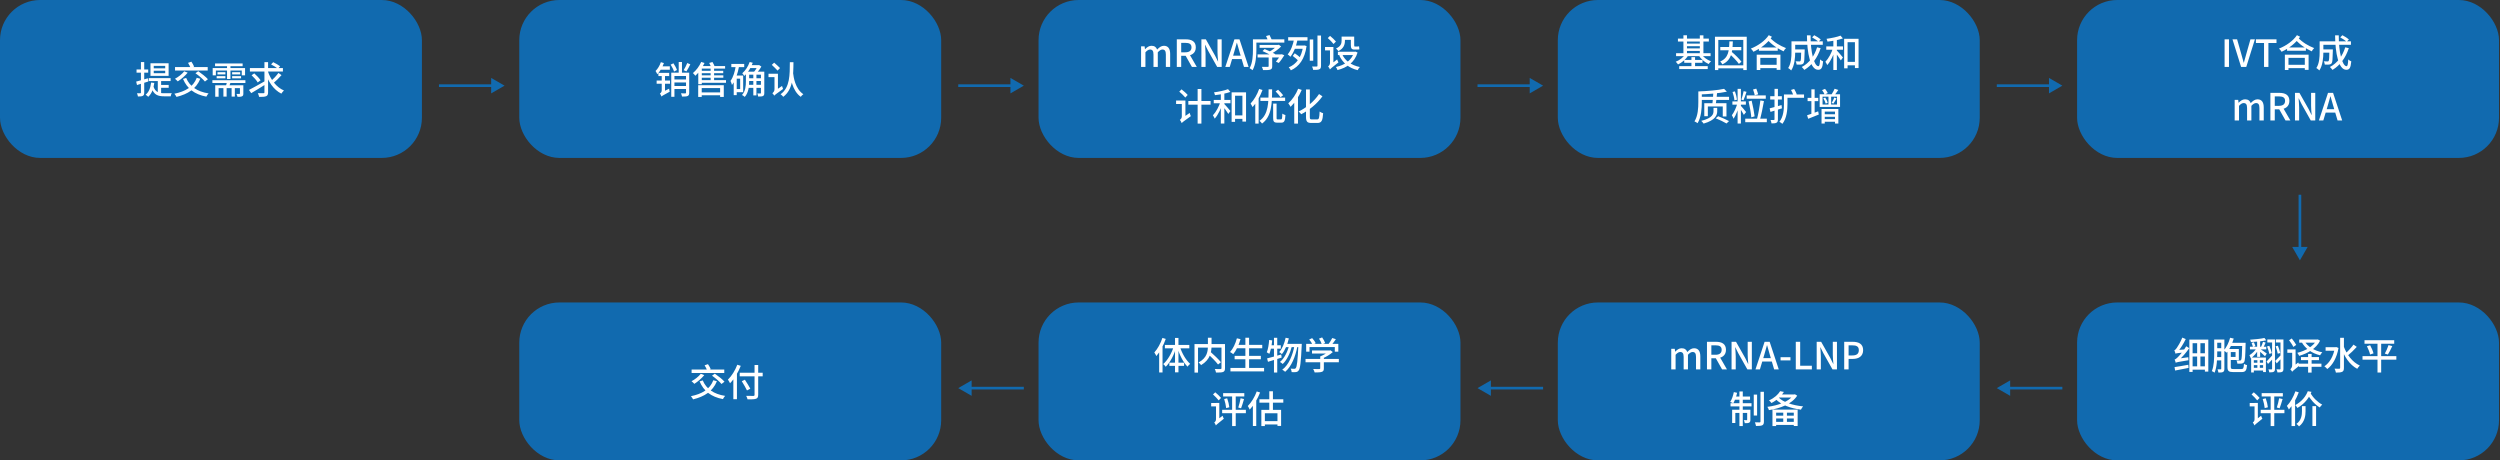 <svg width="934" height="172" viewBox="0 0 934 172" fill="none" xmlns="http://www.w3.org/2000/svg">
<rect x="0" y="0" width="934" height="172" fill="#333333" stroke="none"/>
<rect width="157.63" height="59" rx="15" fill="#116AAF"/>
<path d="M57.438 26.432V27.356H61.722V26.432H57.438ZM57.438 24.612V25.536H61.722V24.612H57.438ZM56.22 23.632H62.996V28.336H56.22V23.632ZM55.562 29.19H63.738V30.282H55.562V29.19ZM58.95 29.764H60.196V35.476L58.95 34.944V29.764ZM57.326 32.298C58.04 34.51 59.524 34.832 61.372 34.832C61.778 34.832 63.612 34.832 64.158 34.804C63.99 35.084 63.822 35.644 63.78 35.98H61.33C59.006 35.98 57.396 35.476 56.528 32.578L57.326 32.298ZM59.832 31.738H63.024V32.802H59.832V31.738ZM56.444 30.842L57.648 30.982C57.354 33.278 56.64 35.042 55.38 36.176C55.184 35.966 54.68 35.56 54.4 35.378C55.618 34.412 56.234 32.844 56.444 30.842ZM50.872 30.478C51.978 30.212 53.63 29.722 55.226 29.246L55.408 30.45C53.952 30.912 52.398 31.402 51.18 31.766L50.872 30.478ZM51.012 25.942H55.366V27.16H51.012V25.942ZM52.65 23.198H53.882V34.594C53.882 35.252 53.756 35.602 53.364 35.798C53 36.008 52.412 36.05 51.53 36.05C51.488 35.728 51.334 35.182 51.166 34.832C51.74 34.846 52.258 34.846 52.426 34.832C52.594 34.832 52.65 34.776 52.65 34.58V23.198ZM73.51 29.05L74.84 29.428C73.286 33.236 70.178 35.154 65.95 36.204C65.796 35.896 65.39 35.294 65.138 35.014C69.296 34.174 72.222 32.438 73.51 29.05ZM68.82 26.642L70.122 27.146C69.142 28.364 67.658 29.624 66.412 30.408C66.174 30.142 65.67 29.652 65.362 29.428C66.622 28.77 68.008 27.692 68.82 26.642ZM69.562 29.12C70.836 32.256 73.636 34.23 77.92 34.902C77.626 35.182 77.276 35.742 77.094 36.106C72.67 35.266 69.898 33.11 68.372 29.484L69.562 29.12ZM65.39 25.06H77.598V26.348H65.39V25.06ZM73.02 27.356L74.056 26.6C75.302 27.454 76.912 28.714 77.682 29.596L76.562 30.464C75.862 29.582 74.294 28.252 73.02 27.356ZM70.248 23.478L71.508 23.044C71.886 23.618 72.348 24.402 72.53 24.906L71.214 25.41C71.032 24.892 70.626 24.08 70.248 23.478ZM80.342 23.702H90.646V24.738H80.342V23.702ZM79.348 29.96H91.682V31.01H79.348V29.96ZM81.252 26.978H84.206V27.804H81.252V26.978ZM80.944 28.434H84.206V29.274H80.944V28.434ZM86.726 28.434H90.058V29.274H86.726V28.434ZM86.726 26.978H89.736V27.804H86.726V26.978ZM84.822 24.108H86.096V29.526H84.822V24.108ZM83.464 32.592H84.668V36.078H83.464V32.592ZM86.53 32.592H87.734V36.078H86.53V32.592ZM79.46 25.424H91.556V28.14H90.324V26.348H80.65V28.14H79.46V25.424ZM80.412 31.864H89.946V32.928H81.672V36.148H80.412V31.864ZM89.638 31.864H90.912V34.93C90.912 35.49 90.828 35.798 90.422 35.98C90.03 36.176 89.484 36.176 88.728 36.176C88.672 35.84 88.49 35.392 88.336 35.084C88.84 35.098 89.302 35.098 89.442 35.084C89.596 35.084 89.638 35.042 89.638 34.916V31.864ZM84.836 30.366L86.292 30.394C86.026 31.192 85.718 31.99 85.466 32.522L84.304 32.41C84.514 31.822 84.752 30.968 84.836 30.366ZM93.362 25.438H105.696V26.726H93.362V25.438ZM100.054 26.572C101.09 29.722 103.218 32.592 106.088 33.81C105.766 34.09 105.332 34.622 105.108 34.986C102.182 33.53 100.166 30.45 99.004 26.88L100.054 26.572ZM104.03 27.244L105.178 28.07C104.254 29.134 103.008 30.366 102.056 31.136L101.104 30.408C102.028 29.61 103.302 28.28 104.03 27.244ZM101.272 24.066L102.07 23.226C102.924 23.646 104.072 24.29 104.66 24.752L103.82 25.704C103.274 25.214 102.154 24.514 101.272 24.066ZM93.992 28.112L95 27.412C95.854 28.168 96.89 29.246 97.352 30.002L96.274 30.8C95.854 30.03 94.86 28.91 93.992 28.112ZM98.794 23.212H100.152V34.482C100.152 35.336 99.956 35.714 99.438 35.938C98.92 36.176 98.052 36.204 96.806 36.204C96.736 35.826 96.54 35.21 96.33 34.804C97.254 34.846 98.15 34.832 98.43 34.832C98.696 34.818 98.794 34.748 98.794 34.482V23.212ZM93.012 33.6C94.482 32.858 96.946 31.472 99.144 30.212L99.536 31.318C97.604 32.55 95.462 33.852 93.852 34.804L93.012 33.6Z" fill="white"/>
<rect x="194" width="157.63" height="59" rx="15" fill="#116AAF"/>
<path d="M246.902 23.226L248.036 23.562C247.49 25.13 246.566 26.712 245.544 27.734C245.446 27.454 245.124 26.796 244.914 26.516C245.754 25.704 246.482 24.486 246.902 23.226ZM246.692 24.794H250.248V26.054H246.44L246.692 24.794ZM247.126 36.064L246.944 34.902L247.364 34.44L249.982 33.124C250.01 33.474 250.122 33.992 250.206 34.258C247.784 35.574 247.378 35.812 247.126 36.064ZM245.978 27.23H250.01V28.42H245.978V27.23ZM245.32 30.086H250.318V31.29H245.32V30.086ZM247.126 36.064C247.042 35.756 246.748 35.21 246.538 34.958C246.804 34.79 247.224 34.398 247.224 33.782V27.552H248.442V34.804C248.442 34.804 247.126 35.602 247.126 36.064ZM251.564 29.68H256.87V30.814H251.564V29.68ZM251.564 32.13H256.898V33.25H251.564V32.13ZM250.78 27.16H256.828V28.392H251.97V36.176H250.78V27.16ZM256.296 27.146H257.486V34.664C257.486 35.28 257.36 35.658 256.926 35.854C256.506 36.064 255.834 36.078 254.798 36.078C254.756 35.742 254.588 35.196 254.406 34.874C255.134 34.902 255.82 34.902 256.03 34.888C256.226 34.874 256.296 34.818 256.296 34.636V27.146ZM253.566 23.17H254.784V28H253.566V23.17ZM250.556 24.15L251.592 23.646C252.124 24.43 252.698 25.466 252.908 26.166L251.816 26.726C251.62 26.04 251.088 24.962 250.556 24.15ZM256.758 23.548L257.906 24.038C257.458 24.976 256.884 25.998 256.436 26.67L255.414 26.222C255.848 25.522 256.436 24.374 256.758 23.548ZM264.962 23.52L266.18 23.17C266.53 23.744 266.922 24.528 267.062 25.032L265.774 25.438C265.634 24.934 265.284 24.122 264.962 23.52ZM261.616 34.524H269.386V35.588H261.616V34.524ZM261.63 26.446H270.198V27.342H261.63V26.446ZM261.63 28.154H270.24V29.05H261.63V28.154ZM260.846 31.836H270.408V36.218H269.036V32.914H262.162V36.218H260.846V31.836ZM261.966 23.142L263.212 23.534C262.372 25.34 261.056 27.16 259.782 28.308C259.614 28.07 259.138 27.524 258.872 27.3C260.104 26.292 261.28 24.724 261.966 23.142ZM265.494 25.172H266.782V30.506H265.494V25.172ZM262.19 24.682H270.898V25.634H262.19V31.458H260.874V25.676L261.91 24.682H262.19ZM261.546 29.946H271.234V30.94H261.546V29.946ZM279.522 31.682H284.898V32.816H279.522V31.682ZM279.564 29.232H284.884V30.268H279.564V29.232ZM279.564 26.782H284.884V27.902H279.564V26.782ZM281.44 27.342H282.602V35.63H281.44V27.342ZM284.282 26.782H285.542V34.734C285.542 35.336 285.444 35.672 285.052 35.868C284.674 36.064 284.072 36.064 283.246 36.064C283.204 35.742 283.078 35.252 282.938 34.916C283.442 34.944 283.932 34.944 284.086 34.93C284.24 34.93 284.282 34.874 284.282 34.72V26.782ZM278.668 26.782H279.886V30.408C279.886 32.214 279.662 34.636 278.248 36.204C278.038 35.994 277.506 35.63 277.212 35.49C278.528 34.048 278.668 32.004 278.668 30.408V26.782ZM280.082 23.156L281.23 23.45C280.53 25.382 279.382 27.202 278.066 28.378C277.926 28.126 277.534 27.608 277.31 27.37C278.486 26.362 279.508 24.808 280.082 23.156ZM280.236 24.346H283.456V25.438H279.69L280.236 24.346ZM283.106 24.346H283.4L283.596 24.304L284.45 24.864C283.974 25.732 283.176 26.796 282.546 27.468C282.322 27.286 281.93 27.034 281.664 26.88C282.196 26.278 282.826 25.256 283.106 24.584V24.346ZM273.222 23.884H278.038V25.088H273.222V23.884ZM274.65 28.21H277.646V34.44H274.65V33.278H276.526V29.386H274.65V28.21ZM274.916 24.486L276.12 24.752C275.63 27.398 274.804 30.03 273.46 31.738C273.39 31.402 273.11 30.604 272.914 30.226C273.95 28.84 274.566 26.726 274.916 24.486ZM274.118 28.21H275.238V35.532H274.118V28.21ZM295.09 23.226H296.434C296.392 28.21 296.336 33.39 292.626 36.176C292.402 35.854 291.982 35.448 291.618 35.21C295.16 32.69 295.062 27.874 295.09 23.226ZM296.308 27.356C296.476 28.7 297.022 33.124 300.13 35.196C299.766 35.448 299.388 35.84 299.164 36.176C295.93 33.894 295.384 29.008 295.132 27.454L296.308 27.356ZM288.342 24.234L289.224 23.408C289.924 24.024 290.932 24.892 291.422 25.424L290.498 26.376C290.036 25.83 289.042 24.892 288.342 24.234ZM289.252 35.756L288.986 34.538L289.322 34.062L292.164 32.116C292.248 32.466 292.43 32.984 292.556 33.236C289.882 35.14 289.476 35.476 289.252 35.756ZM287.11 27.552H290.274V28.826H287.11V27.552ZM289.252 35.756C289.14 35.49 288.776 35.028 288.552 34.818C288.86 34.594 289.35 34.076 289.35 33.376V27.552H290.638V34.202C290.638 34.202 289.252 35.266 289.252 35.756Z" fill="white"/>
<rect x="388" width="157.63" height="59" rx="15" fill="#116AAF"/>
<path d="M426.308 25V17.3H427.624L427.764 18.378H427.806C428.464 17.678 429.234 17.104 430.186 17.104C431.334 17.104 431.978 17.636 432.3 18.518C433.07 17.72 433.854 17.104 434.82 17.104C436.43 17.104 437.172 18.21 437.172 20.156V25H435.562V20.366C435.562 19.022 435.156 18.504 434.288 18.504C433.756 18.504 433.196 18.84 432.552 19.54V25H430.942V20.366C430.942 19.022 430.536 18.504 429.654 18.504C429.136 18.504 428.548 18.84 427.932 19.54V25H426.308ZM439.656 25V14.696H443.03C445.158 14.696 446.754 15.452 446.754 17.692C446.754 19.848 445.158 20.842 443.03 20.842H441.294V25H439.656ZM441.294 19.54H442.848C444.332 19.54 445.144 18.924 445.144 17.692C445.144 16.446 444.332 16.012 442.848 16.012H441.294V19.54ZM445.298 25L442.722 20.422L443.926 19.47L447.118 25H445.298ZM448.843 25V14.696H450.509L453.939 20.758L455.017 22.928H455.087C454.989 21.878 454.863 20.618 454.863 19.512V14.696H456.417V25H454.737L451.335 18.938L450.257 16.768H450.187C450.257 17.846 450.397 19.022 450.397 20.156V25H448.843ZM457.78 25L461.182 14.696H463.072L466.474 25H464.752L463.1 19.414C462.75 18.294 462.442 17.132 462.12 15.984H462.064C461.756 17.146 461.448 18.294 461.098 19.414L459.432 25H457.78ZM459.698 22.074V20.8H464.514V22.074H459.698ZM470.577 16.782H477.549V17.846H470.577V16.782ZM469.835 20.324H478.837V21.458H469.835V20.324ZM473.965 20.772H475.295V24.762C475.295 25.476 475.127 25.826 474.553 26.008C473.993 26.204 473.125 26.19 471.879 26.19C471.823 25.826 471.613 25.322 471.431 24.972C472.383 25 473.363 25 473.615 24.986C473.895 24.972 473.965 24.93 473.965 24.734V20.772ZM478.431 20.324H478.655L478.865 20.254L479.817 20.646C479.159 21.668 478.417 22.802 477.745 23.53L476.681 23.026C477.255 22.382 477.955 21.36 478.431 20.506V20.324ZM477.143 16.782H477.479L477.773 16.712L478.627 17.37C477.647 18.378 476.219 19.442 474.875 20.086C474.707 19.862 474.371 19.512 474.161 19.33C475.267 18.784 476.541 17.762 477.143 17.034V16.782ZM468.743 14.696H479.831V15.928H468.743V14.696ZM468.099 14.696H469.387V18.56C469.387 20.786 469.191 24.076 467.959 26.232C467.721 26.008 467.147 25.63 466.839 25.49C468.001 23.488 468.099 20.604 468.099 18.56V14.696ZM471.669 19.078L472.467 18.322C473.741 18.84 475.519 19.666 476.443 20.212L475.603 21.08C474.735 20.52 472.985 19.652 471.669 19.078ZM472.999 13.464L474.301 13.1C474.609 13.66 474.973 14.43 475.155 14.892L473.783 15.326C473.629 14.85 473.279 14.052 472.999 13.464ZM481.259 13.898H488.483V15.158H481.259V13.898ZM483.513 14.43L484.801 14.654C484.269 17.244 483.359 19.652 482.085 21.206C481.889 20.968 481.371 20.506 481.077 20.31C482.267 18.938 483.079 16.74 483.513 14.43ZM483.779 17.006H487.069V18.224H483.401L483.779 17.006ZM486.845 17.006H487.083L487.321 16.964L488.133 17.216C487.447 22.102 485.347 24.874 482.267 26.274C482.099 25.938 481.749 25.42 481.469 25.154C484.269 24.062 486.285 21.374 486.845 17.258V17.006ZM482.967 20.898L483.723 19.904C484.451 20.394 485.445 21.15 485.921 21.626L485.123 22.746C484.661 22.242 483.695 21.444 482.967 20.898ZM489.323 14.752H490.625V22.69H489.323V14.752ZM492.207 13.282H493.537V24.552C493.537 25.322 493.369 25.686 492.893 25.896C492.431 26.092 491.717 26.134 490.611 26.12C490.555 25.77 490.359 25.21 490.177 24.846C490.919 24.874 491.661 24.874 491.899 24.86C492.123 24.86 492.207 24.79 492.207 24.566V13.282ZM496.057 14.22L496.911 13.408C497.667 14.024 498.647 14.934 499.109 15.522L498.213 16.446C497.765 15.83 496.813 14.878 496.057 14.22ZM496.869 25.938L496.589 24.762L496.869 24.3L499.557 22.2C499.669 22.55 499.893 23.054 500.047 23.306C497.513 25.308 497.093 25.644 496.869 25.938ZM495.035 17.552H497.541V18.826H495.035V17.552ZM501.559 13.674H505.297V14.906H501.559V13.674ZM499.837 19.33H506.305V20.562H499.837V19.33ZM505.899 19.33H506.151L506.375 19.274L507.187 19.624C506.025 23.418 503.155 25.308 499.697 26.176C499.585 25.84 499.319 25.308 499.081 25.028C502.245 24.384 504.961 22.606 505.899 19.526V19.33ZM501.433 20.31C502.539 22.704 504.877 24.412 508.041 25.042C507.747 25.322 507.397 25.854 507.229 26.218C503.939 25.42 501.643 23.516 500.327 20.688L501.433 20.31ZM501.223 13.674H502.469V15.242C502.469 16.6 502.021 18.14 500.005 19.092C499.851 18.826 499.389 18.308 499.137 18.112C500.957 17.314 501.223 16.208 501.223 15.214V13.674ZM504.681 13.674H505.927V16.838C505.927 17.244 505.969 17.384 506.179 17.384C506.333 17.384 506.865 17.384 507.047 17.384C507.243 17.384 507.565 17.356 507.747 17.314C507.775 17.636 507.803 18.126 507.859 18.42C507.663 18.504 507.355 18.518 507.061 18.518C506.851 18.518 506.249 18.518 506.067 18.518C504.919 18.518 504.681 18.028 504.681 16.824V13.674ZM496.869 25.938C496.757 25.63 496.407 25.07 496.183 24.818C496.463 24.622 496.883 24.146 496.883 23.502V17.552H498.157V24.51C498.157 24.51 496.869 25.448 496.869 25.938ZM440.575 34.234L441.429 33.38C442.199 33.996 443.235 34.878 443.725 35.48L442.829 36.446C442.367 35.844 441.359 34.892 440.575 34.234ZM441.485 46.008L441.205 44.706L441.541 44.216L444.467 42.186C444.551 42.564 444.761 43.124 444.901 43.39C442.171 45.35 441.723 45.686 441.485 46.008ZM439.385 37.552H442.367V38.854H439.385V37.552ZM443.963 37.734H452.265V39.106H443.963V37.734ZM447.435 33.24H448.849V46.176H447.435V33.24ZM441.485 46.008C441.373 45.658 441.037 45.056 440.799 44.776C441.093 44.594 441.527 44.16 441.527 43.544V37.552H442.871V44.622C442.871 44.622 441.485 45.504 441.485 46.008ZM460.609 43.124H464.893V44.398H460.609V43.124ZM460.133 34.5H465.523V45.434H464.165V35.76H461.421V45.532H460.133V34.5ZM456.101 34.458H457.417V46.162H456.101V34.458ZM453.455 37.342H459.699V38.574H453.455V37.342ZM456.017 37.79L456.927 38.112C456.297 40.324 455.093 42.942 453.819 44.314C453.679 43.936 453.357 43.418 453.133 43.082C454.309 41.864 455.499 39.666 456.017 37.79ZM458.789 33.31L459.671 34.346C458.103 34.92 455.835 35.326 453.917 35.55C453.861 35.256 453.693 34.794 453.553 34.5C455.401 34.248 457.543 33.814 458.789 33.31ZM457.319 38.756C457.753 39.19 459.335 41.024 459.685 41.472L458.901 42.564C458.439 41.78 457.193 40.072 456.661 39.4L457.319 38.756ZM475.645 38.7H476.933V44.076C476.933 44.524 477.003 44.608 477.381 44.608C477.549 44.608 478.347 44.608 478.571 44.608C478.963 44.608 479.019 44.3 479.075 42.452C479.341 42.676 479.901 42.886 480.237 42.984C480.125 45.196 479.803 45.826 478.697 45.826C478.445 45.826 477.437 45.826 477.185 45.826C475.953 45.826 475.645 45.406 475.645 44.076V38.7ZM470.885 36.46H480.125V37.72H470.885V36.46ZM473.951 33.366H475.267C475.239 38.476 475.155 43.516 471.501 46.162C471.291 45.826 470.871 45.392 470.535 45.154C473.979 42.76 473.923 38.14 473.951 33.366ZM476.569 34.164L477.493 33.52C478.151 34.136 478.977 35.004 479.383 35.578L478.403 36.32C478.039 35.746 477.227 34.822 476.569 34.164ZM470.423 33.226L471.669 33.618C470.801 35.984 469.429 38.434 467.959 40.016C467.833 39.708 467.455 38.994 467.217 38.672C468.505 37.342 469.695 35.298 470.423 33.226ZM468.967 36.978L470.213 35.732L470.227 35.746V46.176H468.967V36.978ZM487.923 33.422H489.351V43.67C489.351 44.468 489.463 44.608 490.093 44.608C490.401 44.608 491.759 44.608 492.109 44.608C492.795 44.608 492.907 44.02 493.005 41.668C493.341 41.92 493.929 42.2 494.321 42.298C494.153 44.972 493.789 45.938 492.221 45.938C491.885 45.938 490.233 45.938 489.911 45.938C488.371 45.938 487.923 45.42 487.923 43.642V33.422ZM492.795 35.13L494.069 35.984C491.983 38.896 488.903 41.29 486.131 42.676C485.921 42.382 485.487 41.92 485.151 41.668C487.867 40.366 490.933 37.986 492.795 35.13ZM484.997 33.156L486.327 33.59C485.333 35.956 483.751 38.378 482.169 39.918C482.001 39.61 481.567 38.91 481.301 38.602C482.771 37.3 484.171 35.256 484.997 33.156ZM483.527 36.824L484.913 35.452L484.927 35.466V46.176H483.527V36.824Z" fill="white"/>
<rect x="582" width="157.63" height="59" rx="15" fill="#116AAF"/>
<path d="M626.879 14.416H638.429V15.508H626.879V14.416ZM627.355 24.706H638.009V25.798H627.355V24.706ZM629.707 16.292H635.517V17.258H629.707V16.292ZM629.707 18.07H635.517V19.036H629.707V18.07ZM626.179 19.876H639.073V20.968H626.179V19.876ZM629.231 22.396H636.049V23.46H629.231V22.396ZM628.923 13.184H630.253V20.478H628.923V13.184ZM635.055 13.198H636.399V20.478H635.055V13.198ZM631.919 21.346H633.277V25.322H631.919V21.346ZM629.721 20.184L630.827 20.59C629.959 22.046 628.433 23.376 626.907 24.076C626.711 23.768 626.333 23.306 626.053 23.068C627.481 22.508 628.965 21.374 629.721 20.184ZM635.601 20.184C636.343 21.318 637.785 22.382 639.241 22.9C638.947 23.138 638.555 23.614 638.359 23.922C636.875 23.278 635.391 21.962 634.551 20.576L635.601 20.184ZM642.699 17.566H650.553V18.77H642.699V17.566ZM646.101 15.466H647.389C647.263 19.456 646.913 22.466 643.469 24.048C643.315 23.712 642.937 23.222 642.657 22.984C645.793 21.64 645.989 19.022 646.101 15.466ZM645.975 19.974L646.871 19.302C648.271 20.45 649.839 22.018 650.609 23.068L649.657 23.88C648.915 22.816 647.333 21.136 645.975 19.974ZM640.711 13.716H652.583V26.176H651.295V14.92H641.957V26.176H640.711V13.716ZM641.495 24.398H651.953V25.518H641.495V24.398ZM657.119 17.734H664.161V18.966H657.119V17.734ZM656.895 24.216H664.287V25.448H656.895V24.216ZM656.307 20.436H665.169V26.106H663.755V21.612H657.651V26.148H656.307V20.436ZM660.815 13.142L661.991 13.73C660.367 16.138 657.763 18.126 655.075 19.344C654.865 18.98 654.487 18.476 654.109 18.154C656.741 17.118 659.359 15.312 660.815 13.142ZM661.179 14.024C662.985 15.928 665.029 17.09 667.255 17.972C666.919 18.28 666.527 18.77 666.345 19.19C664.077 18.112 662.061 16.838 660.045 14.598L661.179 14.024ZM670.083 18.448H673.457V19.666H670.083V18.448ZM672.939 18.448H674.227C674.227 18.448 674.227 18.798 674.227 18.966C674.157 22.032 674.087 23.25 673.779 23.656C673.527 23.95 673.275 24.062 672.883 24.118C672.519 24.16 671.889 24.16 671.217 24.132C671.189 23.754 671.049 23.236 670.853 22.9C671.427 22.956 671.973 22.956 672.211 22.956C672.407 22.956 672.547 22.928 672.645 22.802C672.841 22.564 672.897 21.542 672.939 18.658V18.448ZM676.999 13.968L677.797 13.156C678.623 13.59 679.701 14.248 680.233 14.724L679.393 15.62C678.889 15.13 677.839 14.43 676.999 13.968ZM678.861 17.678L680.191 18C679.001 21.654 676.929 24.412 674.101 26.12C673.905 25.84 673.415 25.294 673.135 25.028C675.907 23.558 677.839 20.996 678.861 17.678ZM670.167 15.438H680.989V16.74H670.167V15.438ZM669.299 15.438H670.685V19.47C670.685 21.5 670.461 24.454 669.187 26.316C668.963 26.05 668.375 25.574 668.067 25.42C669.187 23.712 669.299 21.276 669.299 19.456V15.438ZM675.067 13.198H676.439C676.383 19.33 677.727 24.734 679.365 24.734C679.729 24.734 679.897 24.02 679.981 22.2C680.275 22.494 680.765 22.802 681.115 22.928C680.891 25.42 680.429 26.078 679.253 26.078C676.327 26.078 675.109 19.764 675.067 13.198ZM689.445 23.124H693.729V24.398H689.445V23.124ZM688.969 14.5H694.359V25.434H693.001V15.76H690.257V25.532H688.969V14.5ZM684.937 14.458H686.253V26.162H684.937V14.458ZM682.291 17.342H688.535V18.574H682.291V17.342ZM684.853 17.79L685.763 18.112C685.133 20.324 683.929 22.942 682.655 24.314C682.515 23.936 682.193 23.418 681.969 23.082C683.145 21.864 684.335 19.666 684.853 17.79ZM687.625 13.31L688.507 14.346C686.939 14.92 684.671 15.326 682.753 15.55C682.697 15.256 682.529 14.794 682.389 14.5C684.237 14.248 686.379 13.814 687.625 13.31ZM686.155 18.756C686.589 19.19 688.171 21.024 688.521 21.472L687.737 22.564C687.275 21.78 686.029 20.072 685.497 19.4L686.155 18.756ZM635.363 36.166H645.975V37.342H635.363V36.166ZM640.095 34.598L641.495 34.668C641.397 36.054 641.201 37.79 641.019 38.868H639.745C639.885 37.762 640.025 35.97 640.095 34.598ZM640.991 44.202L641.915 43.418C643.273 43.922 644.981 44.72 645.961 45.238L645.023 46.134C644.071 45.56 642.363 44.72 640.991 44.202ZM644.113 33.184L645.163 34.248C642.391 34.85 638.261 35.186 634.817 35.298C634.789 34.976 634.621 34.458 634.495 34.164C637.883 34.038 641.873 33.702 644.113 33.184ZM634.495 34.164H635.797V38.112C635.797 40.422 635.601 43.81 634.215 46.022C633.963 45.812 633.375 45.476 633.053 45.35C634.383 43.25 634.495 40.254 634.495 38.112V34.164ZM640.165 40.31H641.551V41.514C641.551 42.928 641.005 44.874 636.469 46.176C636.301 45.896 635.895 45.42 635.573 45.154C639.885 44.09 640.165 42.522 640.165 41.486V40.31ZM636.721 38.546H645.009V43.502H643.623V39.778H638.051V43.418H636.721V38.546ZM649.167 33.212H650.399V46.162H649.167V33.212ZM647.221 37.874H652.261V39.106H647.221V37.874ZM649.111 38.532L649.881 38.882C649.433 40.716 648.565 43.096 647.655 44.37C647.529 43.978 647.235 43.39 647.025 43.04C647.851 42.004 648.733 40.002 649.111 38.532ZM650.231 39.372C650.637 39.764 652.051 41.444 652.345 41.864L651.505 42.914C651.141 42.158 650.091 40.548 649.615 39.904L650.231 39.372ZM647.277 34.36L648.173 34.136C648.551 35.116 648.859 36.39 648.943 37.244L647.977 37.482C647.921 36.642 647.613 35.34 647.277 34.36ZM651.421 34.052L652.499 34.304C652.149 35.368 651.715 36.684 651.365 37.468L650.567 37.23C650.875 36.39 651.239 35.018 651.421 34.052ZM652.569 35.648H659.695V36.894H652.569V35.648ZM653.283 37.888L654.417 37.608C654.893 39.54 655.355 42.032 655.523 43.46L654.291 43.838C654.165 42.368 653.731 39.82 653.283 37.888ZM657.665 37.524L659.009 37.748C658.617 40.072 658.015 42.97 657.483 44.804L656.391 44.566C656.895 42.704 657.427 39.68 657.665 37.524ZM652.023 44.342H660.087V45.644H652.023V44.342ZM654.935 33.436L656.153 33.114C656.419 33.8 656.727 34.668 656.853 35.242L655.579 35.606C655.467 35.032 655.201 34.122 654.935 33.436ZM661.137 40.478C662.257 40.212 663.965 39.722 665.575 39.246L665.743 40.478C664.273 40.954 662.691 41.416 661.445 41.808L661.137 40.478ZM661.347 35.942H665.701V37.188H661.347V35.942ZM662.957 33.198H664.231V44.594C664.231 45.266 664.105 45.63 663.713 45.84C663.321 46.064 662.733 46.12 661.837 46.106C661.809 45.77 661.641 45.196 661.473 44.832C662.019 44.846 662.551 44.846 662.719 44.832C662.887 44.832 662.957 44.776 662.957 44.58V33.198ZM666.849 35.284H673.989V36.544H666.849V35.284ZM666.485 35.284H667.801V38.812C667.801 41.024 667.535 44.216 665.897 46.274C665.659 46.036 665.099 45.658 664.777 45.518C666.331 43.586 666.485 40.828 666.485 38.812V35.284ZM669.117 33.604L670.293 33.24C670.671 33.856 671.077 34.682 671.273 35.214L670.027 35.662C669.859 35.102 669.467 34.234 669.117 33.604ZM675.319 36.572H679.295V37.79H675.319V36.572ZM676.733 33.366H677.951V42.746H676.733V33.366ZM675.123 43.068C676.173 42.746 677.741 42.158 679.267 41.598L679.505 42.788C678.147 43.348 676.705 43.922 675.543 44.384L675.123 43.068ZM680.723 33.66L681.843 33.198C682.249 33.674 682.655 34.332 682.865 34.766L681.689 35.326C681.521 34.878 681.101 34.178 680.723 33.66ZM685.413 33.156L686.785 33.604C686.281 34.346 685.735 35.144 685.301 35.662L684.265 35.27C684.657 34.682 685.161 33.786 685.413 33.156ZM683.117 35.648H684.111V39.498H683.117V35.648ZM681.339 42.69H686.267V43.628H681.339V42.69ZM681.325 44.496H686.253V45.49H681.325V44.496ZM680.527 40.716H686.813V46.162H685.553V41.696H681.731V46.162H680.527V40.716ZM680.905 36.124V39.05H686.309V36.124H680.905ZM679.827 35.214H687.443V39.96H679.827V35.214ZM681.185 36.712L681.899 36.446C682.319 37.048 682.711 37.86 682.837 38.406L682.067 38.714C681.955 38.168 681.577 37.328 681.185 36.712ZM685.287 36.46L686.141 36.768C685.749 37.44 685.315 38.224 684.951 38.728L684.307 38.448C684.643 37.916 685.077 37.048 685.287 36.46Z" fill="white"/>
<rect x="194" y="113" width="157.63" height="59" rx="15" fill="#116AAF"/>
<path d="M266.502 142.05L267.832 142.428C266.278 146.236 263.17 148.154 258.942 149.204C258.788 148.896 258.382 148.294 258.13 148.014C262.288 147.174 265.214 145.438 266.502 142.05ZM261.812 139.642L263.114 140.146C262.134 141.364 260.65 142.624 259.404 143.408C259.166 143.142 258.662 142.652 258.354 142.428C259.614 141.77 261 140.692 261.812 139.642ZM262.554 142.12C263.828 145.256 266.628 147.23 270.912 147.902C270.618 148.182 270.268 148.742 270.086 149.106C265.662 148.266 262.89 146.11 261.364 142.484L262.554 142.12ZM258.382 138.06H270.59V139.348H258.382V138.06ZM266.012 140.356L267.048 139.6C268.294 140.454 269.904 141.714 270.674 142.596L269.554 143.464C268.854 142.582 267.286 141.252 266.012 140.356ZM263.24 136.478L264.5 136.044C264.878 136.618 265.34 137.402 265.522 137.906L264.206 138.41C264.024 137.892 263.618 137.08 263.24 136.478ZM276.358 139.264H284.94V140.608H276.358V139.264ZM281.902 136.352H283.26V147.482C283.26 148.406 283.022 148.784 282.434 148.98C281.818 149.19 280.824 149.218 279.284 149.204C279.214 148.84 278.976 148.238 278.766 147.888C279.914 147.93 281.104 147.93 281.44 147.916C281.776 147.902 281.902 147.804 281.902 147.482V136.352ZM277.128 142.414L278.29 141.868C278.976 142.932 279.886 144.36 280.32 145.214L279.074 145.872C278.682 145.004 277.8 143.52 277.128 142.414ZM273.978 140.132L275.308 138.802L275.322 138.816V149.148H273.978V140.132ZM275.448 136.268L276.75 136.674C275.798 139.11 274.314 141.588 272.746 143.184C272.592 142.862 272.186 142.148 271.948 141.826C273.348 140.496 274.65 138.396 275.448 136.268Z" fill="white"/>
<rect x="776" width="157.63" height="59" rx="15" fill="#116AAF"/>
<path d="M831.107 25V14.696H832.745V25H831.107ZM837.276 25L834.056 14.696H835.778L837.304 20.03C837.64 21.22 837.892 22.214 838.242 23.404H838.312C838.676 22.214 838.914 21.22 839.25 20.03L840.762 14.696H842.428L839.208 25H837.276ZM845.84 25V16.068H842.816V14.696H850.502V16.068H847.478V25H845.84ZM854.441 17.734H861.483V18.966H854.441V17.734ZM854.217 24.216H861.609V25.448H854.217V24.216ZM853.629 20.436H862.491V26.106H861.077V21.612H854.973V26.148H853.629V20.436ZM858.137 13.142L859.313 13.73C857.689 16.138 855.085 18.126 852.397 19.344C852.187 18.98 851.809 18.476 851.431 18.154C854.063 17.118 856.681 15.312 858.137 13.142ZM858.501 14.024C860.307 15.928 862.351 17.09 864.577 17.972C864.241 18.28 863.849 18.77 863.667 19.19C861.399 18.112 859.383 16.838 857.367 14.598L858.501 14.024ZM867.405 18.448H870.779V19.666H867.405V18.448ZM870.261 18.448H871.549C871.549 18.448 871.549 18.798 871.549 18.966C871.479 22.032 871.409 23.25 871.101 23.656C870.849 23.95 870.597 24.062 870.205 24.118C869.841 24.16 869.211 24.16 868.539 24.132C868.511 23.754 868.371 23.236 868.175 22.9C868.749 22.956 869.295 22.956 869.533 22.956C869.729 22.956 869.869 22.928 869.967 22.802C870.163 22.564 870.219 21.542 870.261 18.658V18.448ZM874.321 13.968L875.119 13.156C875.945 13.59 877.023 14.248 877.555 14.724L876.715 15.62C876.211 15.13 875.161 14.43 874.321 13.968ZM876.183 17.678L877.513 18C876.323 21.654 874.251 24.412 871.423 26.12C871.227 25.84 870.737 25.294 870.457 25.028C873.229 23.558 875.161 20.996 876.183 17.678ZM867.489 15.438H878.311V16.74H867.489V15.438ZM866.621 15.438H868.007V19.47C868.007 21.5 867.783 24.454 866.509 26.316C866.285 26.05 865.697 25.574 865.389 25.42C866.509 23.712 866.621 21.276 866.621 19.456V15.438ZM872.389 13.198H873.761C873.705 19.33 875.049 24.734 876.687 24.734C877.051 24.734 877.219 24.02 877.303 22.2C877.597 22.494 878.087 22.802 878.437 22.928C878.213 25.42 877.751 26.078 876.575 26.078C873.649 26.078 872.431 19.764 872.389 13.198ZM834.871 45V37.3H836.187L836.327 38.378H836.369C837.027 37.678 837.797 37.104 838.749 37.104C839.897 37.104 840.541 37.636 840.863 38.518C841.633 37.72 842.417 37.104 843.383 37.104C844.993 37.104 845.735 38.21 845.735 40.156V45H844.125V40.366C844.125 39.022 843.719 38.504 842.851 38.504C842.319 38.504 841.759 38.84 841.115 39.54V45H839.505V40.366C839.505 39.022 839.099 38.504 838.217 38.504C837.699 38.504 837.111 38.84 836.495 39.54V45H834.871ZM848.218 45V34.696H851.592C853.72 34.696 855.316 35.452 855.316 37.692C855.316 39.848 853.72 40.842 851.592 40.842H849.856V45H848.218ZM849.856 39.54H851.41C852.894 39.54 853.706 38.924 853.706 37.692C853.706 36.446 852.894 36.012 851.41 36.012H849.856V39.54ZM853.86 45L851.284 40.422L852.488 39.47L855.68 45H853.86ZM857.405 45V34.696H859.071L862.501 40.758L863.579 42.928H863.649C863.551 41.878 863.425 40.618 863.425 39.512V34.696H864.979V45H863.299L859.897 38.938L858.819 36.768H858.749C858.819 37.846 858.959 39.022 858.959 40.156V45H857.405ZM866.342 45L869.744 34.696H871.634L875.036 45H873.314L871.662 39.414C871.312 38.294 871.004 37.132 870.682 35.984H870.626C870.318 37.146 870.01 38.294 869.66 39.414L867.994 45H866.342ZM868.26 42.074V40.8H873.076V42.074H868.26Z" fill="white"/>
<rect x="776" y="113" width="157.63" height="59" rx="15" fill="#116AAF"/>
<path d="M812.844 135.522C812.788 135.27 812.592 134.64 812.438 134.318C812.774 134.234 813.124 133.926 813.614 133.464C814.132 132.988 815.714 131.168 816.792 129.362L817.898 130.076C816.666 131.868 815.14 133.604 813.67 134.864V134.892C813.67 134.892 812.844 135.27 812.844 135.522ZM812.844 135.522L812.788 134.472L813.404 134.038L817.548 133.464C817.534 133.8 817.562 134.304 817.604 134.584C813.74 135.2 813.194 135.34 812.844 135.522ZM812.76 132.134C812.704 131.854 812.48 131.21 812.326 130.86C812.62 130.79 812.872 130.482 813.222 130.02C813.572 129.558 814.65 127.808 815.308 126.128L816.596 126.674C815.77 128.396 814.664 130.174 813.6 131.42V131.448C813.6 131.448 812.76 131.868 812.76 132.134ZM812.76 132.134L812.732 131.168L813.348 130.79L816.442 130.524C816.372 130.86 816.33 131.35 816.316 131.616C813.516 131.91 813.054 131.994 812.76 132.134ZM812.41 137.146C813.726 136.964 815.686 136.614 817.562 136.278L817.646 137.454C815.868 137.818 814.02 138.154 812.62 138.434L812.41 137.146ZM818.668 136.866H824.212V138.098H818.668V136.866ZM818.64 131.98H824.268V133.212H818.64V131.98ZM820.852 127.85H822.07V137.426H820.852V127.85ZM817.94 126.884H825.024V138.826H823.75V128.214H819.158V138.952H817.94V126.884ZM832.892 128.074H838.296V129.264H832.892V128.074ZM837.708 128.074H838.968C838.968 128.074 838.968 128.466 838.954 128.634C838.856 133.184 838.744 134.794 838.38 135.298C838.128 135.662 837.862 135.774 837.456 135.83C837.092 135.886 836.504 135.886 835.888 135.858C835.86 135.48 835.72 134.962 835.538 134.64C836.098 134.696 836.588 134.696 836.84 134.696C837.022 134.696 837.148 134.654 837.274 134.5C837.526 134.164 837.61 132.638 837.708 128.326V128.074ZM832.178 130.482H833.424V137.104C833.424 137.748 833.578 137.874 834.46 137.874C834.852 137.874 836.84 137.874 837.358 137.874C838.114 137.874 838.24 137.566 838.352 135.928C838.632 136.138 839.15 136.348 839.5 136.418C839.318 138.42 838.94 139.008 837.442 139.008C837.036 139.008 834.712 139.008 834.348 139.008C832.682 139.008 832.178 138.63 832.178 137.104V130.482ZM833.172 126.184L834.516 126.492C833.928 128.508 832.962 130.496 831.912 131.77C831.674 131.546 831.086 131.14 830.764 130.958C831.814 129.81 832.682 128.004 833.172 126.184ZM832.304 133.352H835.202V131.532H832.178V130.384H836.434V134.5H832.304V133.352ZM827.796 126.842H830.666V128.046H827.796V126.842ZM827.726 130.09H830.414V131.294H827.726V130.09ZM827.712 133.408H830.428V134.64H827.712V133.408ZM827.222 126.842H828.356V131.868C828.356 134.038 828.244 137.16 827.362 139.232C827.138 139.036 826.634 138.756 826.34 138.658C827.166 136.698 827.222 133.912 827.222 131.868V126.842ZM829.854 126.842H831.03V137.762C831.03 138.378 830.918 138.742 830.554 138.952C830.176 139.176 829.658 139.19 828.79 139.19C828.762 138.868 828.608 138.308 828.454 137.972C828.986 138 829.462 137.986 829.63 137.986C829.798 137.986 829.854 137.93 829.854 137.748V126.842ZM840.578 129.53H846.682V130.524H840.578V129.53ZM841.614 135.508H845.842V136.404H841.614V135.508ZM841.628 137.412H845.786V138.42H841.628V137.412ZM843.266 127.346H844.386V133.324H843.266V127.346ZM843.35 134.15H844.274V137.944H843.35V134.15ZM845.982 126.254L846.668 127.15C845.128 127.5 842.818 127.724 840.942 127.794C840.9 127.542 840.774 127.15 840.648 126.912C842.482 126.8 844.708 126.562 845.982 126.254ZM844.246 130.286C844.75 130.58 846.486 131.77 846.864 132.078L846.206 133.114C845.702 132.554 844.288 131.322 843.686 130.86L844.246 130.286ZM841.194 128.088L842.076 127.864C842.286 128.326 842.524 128.942 842.622 129.306L841.712 129.586C841.614 129.208 841.39 128.564 841.194 128.088ZM845.464 127.682L846.444 127.99C846.136 128.69 845.814 129.432 845.534 129.922L844.708 129.656C844.974 129.11 845.296 128.256 845.464 127.682ZM843.098 130.048L843.868 130.482C843.182 131.686 841.992 133.142 840.9 133.884C840.802 133.534 840.564 133.03 840.382 132.708C841.348 132.134 842.524 131 843.098 130.048ZM841.026 133.562H846.542V139.008H845.492V134.57H842.034V139.162H841.026V133.562ZM847.074 126.814H849.468V127.934H847.074V126.814ZM848.852 126.814H849.93V137.79C849.93 138.364 849.818 138.714 849.468 138.896C849.118 139.092 848.586 139.12 847.802 139.12C847.774 138.812 847.62 138.308 847.466 138C847.97 138.014 848.474 138.014 848.642 138C848.796 138 848.852 137.958 848.852 137.776V126.814ZM850.252 126.828H852.422V127.948H850.252V126.828ZM851.988 126.828H853.094V137.762C853.094 138.378 852.982 138.728 852.604 138.924C852.24 139.106 851.68 139.148 850.868 139.148C850.826 138.84 850.644 138.294 850.476 137.986C851.036 138.014 851.596 138 851.75 138C851.932 138 851.988 137.944 851.988 137.748V126.828ZM846.962 129.432L847.816 129.194C848.194 130.076 848.6 131.238 848.754 131.924L847.844 132.232C847.704 131.518 847.326 130.314 846.962 129.432ZM850.168 129.362L851.036 129.18C851.386 130.048 851.75 131.21 851.89 131.896L850.966 132.148C850.84 131.434 850.504 130.258 850.168 129.362ZM850.014 134.85C850.574 134.318 851.428 133.422 852.268 132.526L852.786 133.38C852.072 134.192 851.288 135.046 850.588 135.774L850.014 134.85ZM846.78 135.06C847.368 134.472 848.292 133.478 849.188 132.484L849.72 133.338C848.95 134.248 848.082 135.2 847.34 135.97L846.78 135.06ZM855.194 127.108L856.202 126.45C856.818 127.192 857.546 128.214 857.868 128.858L856.79 129.614C856.496 128.942 855.782 127.878 855.194 127.108ZM856.356 138.896L856.076 137.678L856.342 137.202L858.624 135.424C858.75 135.788 858.974 136.278 859.128 136.53C856.944 138.266 856.566 138.602 856.356 138.896ZM854.55 130.524H857.21V131.798H854.55V130.524ZM858.988 126.856H865.848V128.018H858.988V126.856ZM865.47 126.856H865.708L865.932 126.8L866.786 127.276C865.344 130.202 862.166 132.036 858.96 132.946C858.82 132.61 858.512 132.078 858.26 131.812C861.256 131.112 864.322 129.404 865.47 127.066V126.856ZM860.934 127.416C862.138 129.516 864.616 131.028 867.612 131.63C867.332 131.882 866.968 132.4 866.786 132.736C863.734 131.98 861.27 130.286 859.898 127.808L860.934 127.416ZM859.646 133.394H866.366V134.556H859.646V133.394ZM858.876 135.858H867.29V137.034H858.876V135.858ZM862.306 132.218H863.622V139.204H862.306V132.218ZM856.356 138.896C856.23 138.63 855.866 138.154 855.656 137.958C855.922 137.72 856.356 137.216 856.356 136.502V130.524H857.63V137.328C857.63 137.328 856.356 138.406 856.356 138.896ZM868.844 129.712H872.736V131.042H868.844V129.712ZM874.276 126.212H875.69V137.44C875.69 138.266 875.508 138.672 875.032 138.91C874.542 139.148 873.786 139.204 872.694 139.204C872.624 138.798 872.4 138.14 872.19 137.734C872.974 137.762 873.716 137.762 873.954 137.762C874.192 137.748 874.276 137.678 874.276 137.44V126.212ZM872.288 129.712H872.554L872.806 129.656L873.674 129.992C873.016 133.716 871.434 136.446 869.46 137.874C869.236 137.566 868.704 137.048 868.382 136.852C870.314 135.564 871.756 133.142 872.288 130.006V129.712ZM875.592 129.348C876.684 132.414 878.854 135.312 881.64 136.572C881.332 136.852 880.884 137.412 880.66 137.79C877.79 136.278 875.746 133.142 874.556 129.614L875.592 129.348ZM879.274 128.746L880.492 129.6C879.456 130.734 878.112 132.05 877.09 132.862L876.166 132.134C877.16 131.28 878.49 129.838 879.274 128.746ZM883.376 127.094H894.478V128.41H883.376V127.094ZM882.634 133.044H895.276V134.374H882.634V133.044ZM884.286 129.348L885.49 128.984C886.022 129.95 886.554 131.224 886.736 132.022L885.462 132.442C885.294 131.644 884.79 130.342 884.286 129.348ZM892.35 128.928L893.764 129.306C893.246 130.412 892.63 131.672 892.112 132.456L890.964 132.106C891.454 131.252 892.042 129.908 892.35 128.928ZM888.234 127.626H889.606V139.176H888.234V127.626ZM844.596 153.1H853.458V154.36H844.596V153.1ZM844.96 146.87H852.87V148.13H844.96V146.87ZM848.32 147.164H849.664V159.176H848.32V147.164ZM851.484 148.788L852.772 149.082C852.422 150.272 852.016 151.658 851.666 152.54L850.616 152.246C850.938 151.322 851.316 149.838 851.484 148.788ZM845.352 149.082L846.472 148.802C846.864 149.866 847.186 151.252 847.284 152.162L846.094 152.47C846.01 151.546 845.702 150.16 845.352 149.082ZM841.18 147.36L842.02 146.562C842.748 147.178 843.728 148.074 844.19 148.662L843.294 149.586C842.86 148.984 841.908 148.032 841.18 147.36ZM842.258 158.952L841.978 157.748L842.258 157.272L844.75 155.312C844.848 155.662 845.072 156.18 845.226 156.432C842.874 158.322 842.468 158.644 842.258 158.952ZM840.494 150.552H843.014V151.826H840.494V150.552ZM842.258 158.952C842.146 158.63 841.866 158.098 841.642 157.832C841.922 157.664 842.3 157.272 842.3 156.656V150.538H843.532V157.664C843.532 157.664 842.258 158.476 842.258 158.952ZM863.916 151.728H865.288V159.162H863.916V151.728ZM860.01 151.742H861.354V153.674C861.354 155.312 861.06 157.65 858.918 159.302C858.708 159.008 858.26 158.588 857.938 158.378C859.856 157.02 860.01 154.934 860.01 153.66V151.742ZM863.118 146.716C864.042 148.466 865.848 150.258 867.584 151.168C867.29 151.406 866.87 151.896 866.66 152.232C864.868 151.154 863.062 149.166 861.998 147.122L863.118 146.716ZM862.194 146.156L863.58 146.394C862.67 148.606 861.046 150.846 858.316 152.414C858.162 152.092 857.798 151.588 857.504 151.35C860.024 149.992 861.508 147.962 862.194 146.156ZM857.56 146.198L858.82 146.576C857.938 148.956 856.566 151.392 855.124 152.988C854.984 152.666 854.606 151.966 854.382 151.644C855.656 150.328 856.846 148.27 857.56 146.198ZM856.118 149.978L857.434 148.662L857.448 148.676V159.176H856.118V149.978Z" fill="white"/>
<rect x="582" y="113" width="157.63" height="59" rx="15" fill="#116AAF"/>
<path d="M624.378 138V130.3H625.694L625.834 131.378H625.876C626.534 130.678 627.304 130.104 628.256 130.104C629.404 130.104 630.048 130.636 630.37 131.518C631.14 130.72 631.924 130.104 632.89 130.104C634.5 130.104 635.242 131.21 635.242 133.156V138H633.632V133.366C633.632 132.022 633.226 131.504 632.358 131.504C631.826 131.504 631.266 131.84 630.622 132.54V138H629.012V133.366C629.012 132.022 628.606 131.504 627.724 131.504C627.206 131.504 626.618 131.84 626.002 132.54V138H624.378ZM637.725 138V127.696H641.099C643.227 127.696 644.823 128.452 644.823 130.692C644.823 132.848 643.227 133.842 641.099 133.842H639.363V138H637.725ZM639.363 132.54H640.917C642.401 132.54 643.213 131.924 643.213 130.692C643.213 129.446 642.401 129.012 640.917 129.012H639.363V132.54ZM643.367 138L640.791 133.422L641.995 132.47L645.187 138H643.367ZM646.913 138V127.696H648.579L652.009 133.758L653.087 135.928H653.157C653.059 134.878 652.933 133.618 652.933 132.512V127.696H654.487V138H652.807L649.405 131.938L648.327 129.768H648.257C648.327 130.846 648.467 132.022 648.467 133.156V138H646.913ZM655.85 138L659.252 127.696H661.142L664.544 138H662.822L661.17 132.414C660.82 131.294 660.512 130.132 660.19 128.984H660.134C659.826 130.146 659.518 131.294 659.168 132.414L657.502 138H655.85ZM657.768 135.074V133.8H662.584V135.074H657.768ZM665.217 134.654V133.45H668.913V134.654H665.217ZM670.907 138V127.696H672.545V136.628H676.913V138H670.907ZM678.714 138V127.696H680.38L683.81 133.758L684.888 135.928H684.958C684.86 134.878 684.734 133.618 684.734 132.512V127.696H686.288V138H684.608L681.206 131.938L680.128 129.768H680.058C680.128 130.846 680.268 132.022 680.268 133.156V138H678.714ZM688.995 138V127.696H692.131C694.427 127.696 696.065 128.48 696.065 130.818C696.065 133.072 694.427 134.094 692.187 134.094H690.633V138H688.995ZM690.633 132.792H692.033C693.671 132.792 694.455 132.162 694.455 130.818C694.455 129.446 693.615 129.012 691.963 129.012H690.633V132.792ZM655.206 147.416H656.452V155.242H655.206V147.416ZM657.712 146.38H659V157.496C659 158.28 658.832 158.658 658.356 158.896C657.894 159.106 657.11 159.148 656.046 159.148C655.99 158.77 655.794 158.182 655.626 157.776C656.41 157.804 657.166 157.804 657.418 157.804C657.642 157.79 657.712 157.734 657.712 157.496V146.38ZM649.844 146.254H651.104V159.176H649.844V146.254ZM652.742 153.086H653.946V156.81C653.946 157.37 653.862 157.692 653.484 157.902C653.12 158.098 652.588 158.112 651.846 158.098C651.804 157.762 651.65 157.286 651.496 156.964C652 156.978 652.42 156.978 652.56 156.978C652.7 156.978 652.742 156.936 652.742 156.796V153.086ZM647.128 153.086H653.218V154.276H648.318V158.042H647.128V153.086ZM646.526 150.636H654.366V151.84H646.526V150.636ZM647.926 148.144H653.82V149.348H647.674L647.926 148.144ZM647.758 146.492L648.99 146.744C648.668 148.2 648.122 149.698 647.562 150.664C647.296 150.51 646.722 150.286 646.4 150.174C647.016 149.25 647.492 147.836 647.758 146.492ZM664.544 147.36H670.494V148.508H664.544V147.36ZM670.06 147.36H670.34L670.564 147.29L671.432 147.822C669.458 150.958 665.048 152.596 660.876 153.226C660.764 152.862 660.512 152.288 660.288 151.994C664.278 151.504 668.478 150.02 670.06 147.542V147.36ZM664.502 148.494C666.238 150.314 669.808 151.448 673.644 151.826C673.364 152.12 673 152.68 672.832 153.044C668.996 152.568 665.44 151.28 663.368 149.096L664.502 148.494ZM662.192 153.016H671.6V159.162H670.158V154.164H663.564V159.19H662.192V153.016ZM662.794 155.298H670.732V156.348H662.794V155.298ZM662.794 157.608H670.732V158.756H662.794V157.608ZM666.224 153.52H667.596V158.252H666.224V153.52ZM665.062 146.142L666.476 146.422C665.454 147.99 663.984 149.446 661.8 150.58C661.604 150.258 661.198 149.81 660.904 149.586C662.948 148.676 664.334 147.332 665.062 146.142Z" fill="white"/>
<rect x="388" y="113" width="157.63" height="59" rx="15" fill="#116AAF"/>
<path d="M434.28 126.24L435.526 126.618C434.7 128.984 433.412 131.434 432.012 133.03C431.886 132.722 431.508 132.008 431.256 131.686C432.474 130.356 433.608 128.298 434.28 126.24ZM433.062 129.964L434.308 128.704L434.322 128.718V139.162H433.062V129.964ZM438.984 126.24H440.272V139.092H438.984V126.24ZM435.204 128.872H444.332V130.132H435.204V128.872ZM436.87 135.494H442.372V136.684H436.87V135.494ZM440.818 129.558C441.588 132.008 443.072 134.57 444.654 135.942C444.346 136.166 443.898 136.628 443.66 136.978C442.064 135.396 440.65 132.582 439.852 129.838L440.818 129.558ZM438.508 129.46L439.474 129.74C438.634 132.582 437.192 135.41 435.512 137.02C435.302 136.698 434.868 136.236 434.574 136.012C436.198 134.64 437.724 131.994 438.508 129.46ZM451.178 132.106L452.172 131.392C453.516 132.568 455.28 134.248 456.148 135.326L455.056 136.18C454.258 135.102 452.522 133.352 451.178 132.106ZM451.276 126.184H452.634V129.194C452.634 131.476 452.158 134.388 448.728 136.404C448.532 136.124 448.084 135.648 447.776 135.41C451.066 133.674 451.276 131.084 451.276 129.194V126.184ZM446.264 128.55H456.932V129.852H447.58V139.204H446.264V128.55ZM456.344 128.55H457.66V137.566C457.66 138.35 457.478 138.742 456.96 138.966C456.428 139.176 455.546 139.19 454.3 139.19C454.244 138.812 454.034 138.21 453.852 137.86C454.776 137.902 455.714 137.888 455.994 137.888C456.26 137.874 456.344 137.79 456.344 137.552V128.55ZM461.86 128.83H471.576V130.118H461.86V128.83ZM461.258 132.946H471.058V134.22H461.258V132.946ZM459.69 137.468H472.262V138.756H459.69V137.468ZM465.276 126.184H466.662V138.098H465.276V126.184ZM462.098 126.394L463.456 126.702C462.854 128.872 461.846 130.972 460.74 132.316C460.474 132.092 459.886 131.7 459.55 131.518C460.67 130.3 461.58 128.368 462.098 126.394ZM480.312 126.184L481.516 126.422C480.998 128.732 480.074 130.902 478.912 132.302C478.702 132.092 478.184 131.714 477.904 131.546C479.052 130.3 479.864 128.284 480.312 126.184ZM485.086 128.466H486.346C486.346 128.466 486.332 128.928 486.318 129.096C486.024 135.438 485.744 137.678 485.198 138.378C484.89 138.798 484.61 138.938 484.162 139.008C483.784 139.064 483.182 139.064 482.566 139.022C482.538 138.644 482.412 138.084 482.202 137.72C482.776 137.776 483.308 137.79 483.574 137.79C483.798 137.79 483.924 137.734 484.092 137.538C484.526 137.034 484.82 134.822 485.086 128.76V128.466ZM480.438 128.466H485.632V129.698H479.85L480.438 128.466ZM481.67 128.858L482.65 129.348C482.062 131.798 480.774 134.584 479.22 135.984C478.954 135.732 478.534 135.424 478.184 135.228C479.822 133.94 481.11 131.266 481.67 128.858ZM483.644 128.97L484.694 129.46C483.994 133.17 482.468 137.006 480.13 138.91C479.878 138.644 479.402 138.308 479.038 138.126C481.474 136.376 482.986 132.638 483.644 128.97ZM473.382 133.898C474.726 133.576 476.742 132.988 478.66 132.428L478.828 133.59C477.064 134.15 475.16 134.738 473.718 135.172L473.382 133.898ZM475.958 126.198H477.176V139.176H475.958V126.198ZM474.166 126.996L475.3 127.178C475.104 129.04 474.754 130.958 474.236 132.204C474.04 132.05 473.536 131.742 473.27 131.616C473.76 130.454 474.026 128.69 474.166 126.996ZM474.39 128.984H478.506V130.258H474.152L474.39 128.984ZM490.168 130.944H496.902V132.092H490.168V130.944ZM487.746 134.108H500.192V135.34H487.746V134.108ZM493.234 133.156H494.592V137.636C494.592 138.378 494.396 138.742 493.822 138.924C493.234 139.12 492.394 139.148 491.162 139.148C491.064 138.77 490.812 138.224 490.602 137.86C491.61 137.902 492.59 137.902 492.884 137.888C493.164 137.874 493.234 137.804 493.234 137.608V133.156ZM496.482 130.944H496.804L497.084 130.874L497.938 131.532C496.902 132.47 495.39 133.394 493.934 133.954C493.766 133.716 493.43 133.352 493.234 133.156C494.452 132.694 495.824 131.854 496.482 131.182V130.944ZM487.984 128.466H499.996V131.392H498.68V129.656H489.23V131.392H487.984V128.466ZM497.728 126.282L499.086 126.716C498.498 127.584 497.784 128.536 497.224 129.152L496.188 128.746C496.72 128.074 497.378 127.038 497.728 126.282ZM489.118 126.828L490.224 126.324C490.742 126.898 491.316 127.668 491.54 128.214L490.364 128.774C490.154 128.242 489.608 127.416 489.118 126.828ZM492.786 126.506L493.948 126.058C494.424 126.702 494.9 127.584 495.082 128.172L493.836 128.648C493.682 128.074 493.22 127.164 492.786 126.506ZM456.596 153.1H465.458V154.36H456.596V153.1ZM456.96 146.87H464.87V148.13H456.96V146.87ZM460.32 147.164H461.664V159.176H460.32V147.164ZM463.484 148.788L464.772 149.082C464.422 150.272 464.016 151.658 463.666 152.54L462.616 152.246C462.938 151.322 463.316 149.838 463.484 148.788ZM457.352 149.082L458.472 148.802C458.864 149.866 459.186 151.252 459.284 152.162L458.094 152.47C458.01 151.546 457.702 150.16 457.352 149.082ZM453.18 147.36L454.02 146.562C454.748 147.178 455.728 148.074 456.19 148.662L455.294 149.586C454.86 148.984 453.908 148.032 453.18 147.36ZM454.258 158.952L453.978 157.748L454.258 157.272L456.75 155.312C456.848 155.662 457.072 156.18 457.226 156.432C454.874 158.322 454.468 158.644 454.258 158.952ZM452.494 150.552H455.014V151.826H452.494V150.552ZM454.258 158.952C454.146 158.63 453.866 158.098 453.642 157.832C453.922 157.664 454.3 157.272 454.3 156.656V150.538H455.532V157.664C455.532 157.664 454.258 158.476 454.258 158.952ZM469.518 146.24L470.778 146.632C469.854 149.012 468.412 151.448 466.9 153.03C466.774 152.708 466.396 151.994 466.172 151.686C467.502 150.37 468.776 148.312 469.518 146.24ZM468.076 149.964L469.322 148.704L469.336 148.718V159.162H468.076V149.964ZM471.24 153.128H478.618V159.12H477.26V154.388H472.556V159.176H471.24V153.128ZM474.208 146.184H475.566V153.8H474.208V146.184ZM470.512 149.166H479.444V150.44H470.512V149.166ZM471.884 157.328H478.016V158.588H471.884V157.328Z" fill="white"/>
<path d="M188.5 32L183.5 29.113V34.887L188.5 32ZM164 32.5H184V31.5H164V32.5Z" fill="#116AAF"/>
<path d="M382.5 32L377.5 29.113V34.887L382.5 32ZM358 32.5H378V31.5H358V32.5Z" fill="#116AAF"/>
<path d="M576.5 32L571.5 29.113V34.887L576.5 32ZM552 32.5H572V31.5H552V32.5Z" fill="#116AAF"/>
<path d="M770.5 32L765.5 29.113V34.887L770.5 32ZM746 32.5H766V31.5H746V32.5Z" fill="#116AAF"/>
<path d="M859.25 97.25L862.137 92.25L856.363 92.25L859.25 97.25ZM858.75 72.75L858.75 92.75L859.75 92.75L859.75 72.75L858.75 72.75Z" fill="#116AAF"/>
<path d="M746 145L751 147.887V142.113L746 145ZM750.5 145.5H770.5V144.5H750.5V145.5Z" fill="#116AAF"/>
<path d="M552 145L557 147.887V142.113L552 145ZM556.5 145.5H576.5V144.5H556.5V145.5Z" fill="#116AAF"/>
<path d="M358 145L363 147.887V142.113L358 145ZM362.5 145.5H382.5V144.5H362.5V145.5Z" fill="#116AAF"/>
</svg>
